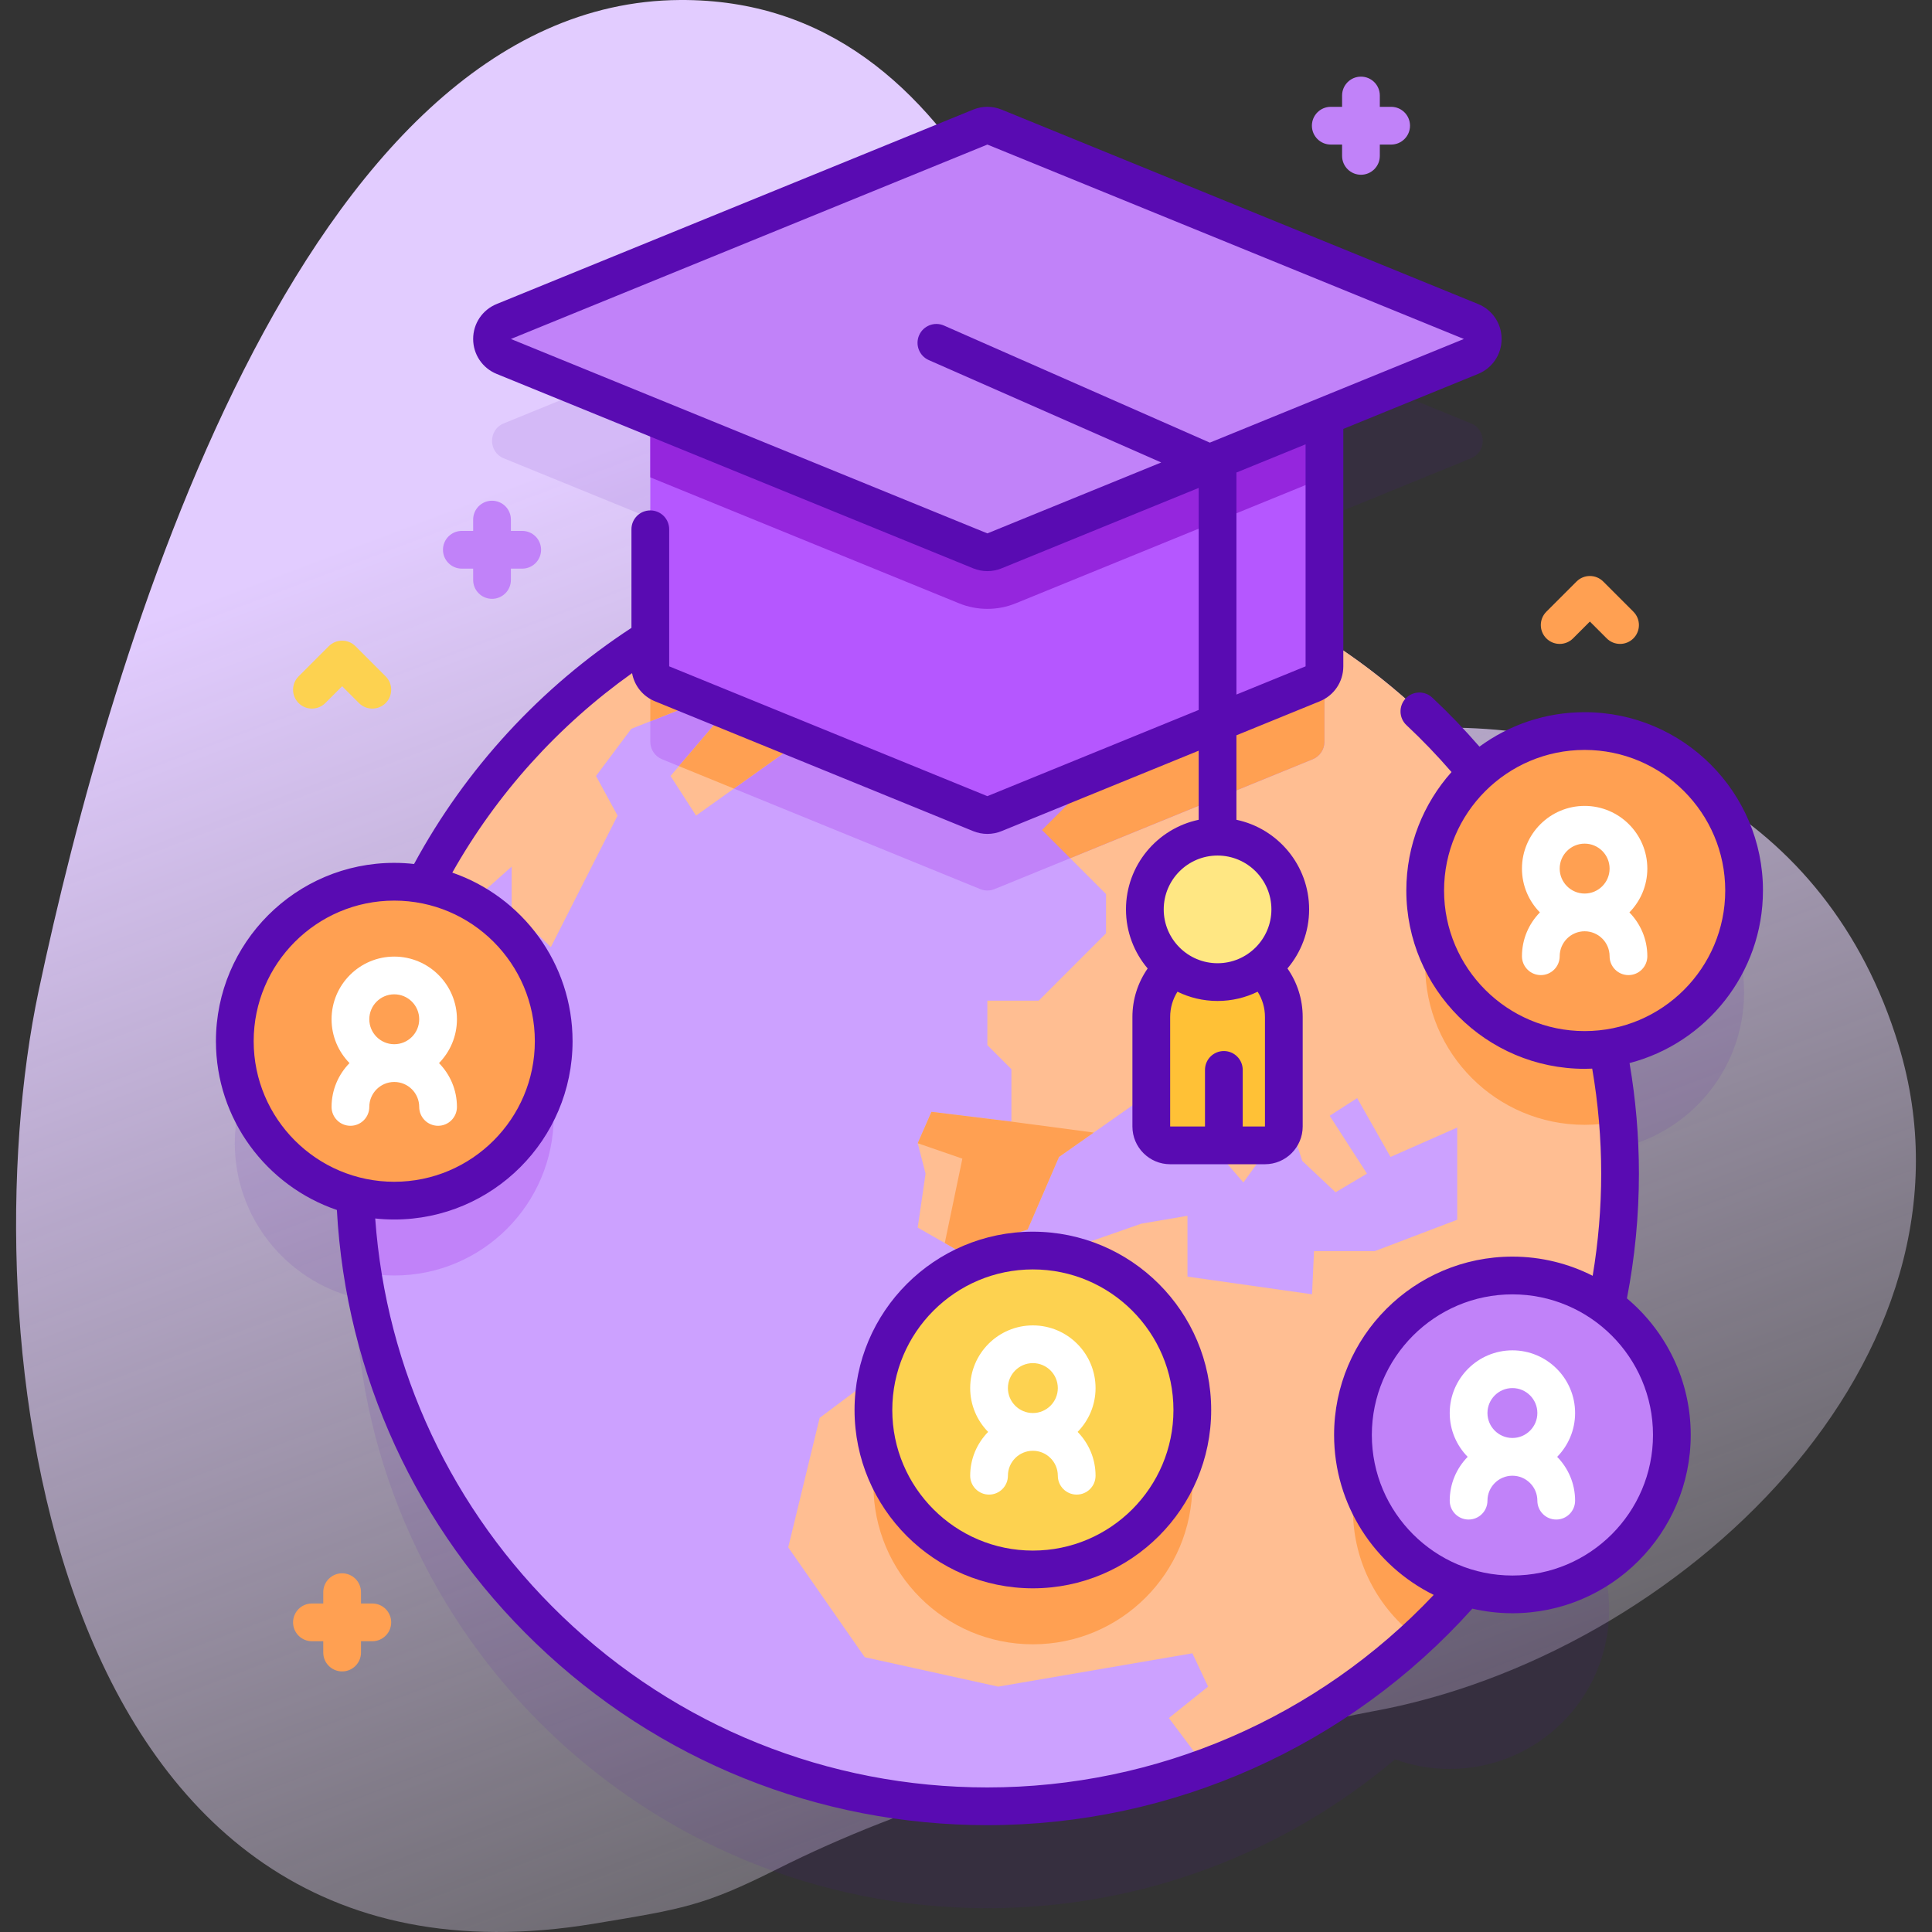<svg id="Capa_1" enable-background="new 0 0 512 512" height="512" viewBox="0 0 512 512" width="512" xmlns="http://www.w3.org/2000/svg" xmlns:xlink="http://www.w3.org/1999/xlink"><rect x="0" y="0" width="512" height="512" fill="#333333" stroke="none"/><linearGradient id="SVGID_1_" gradientTransform="matrix(0 -1 1 0 3192 -552)" gradientUnits="userSpaceOnUse" x1="-665.025" x2="-1169.553" y1="-3019.721" y2="-2829.532"><stop offset=".002" stop-color="#e2ccff"/><stop offset=".262" stop-color="#e5d1ff" stop-opacity=".74"/><stop offset=".583" stop-color="#eee0ff" stop-opacity=".419"/><stop offset=".934" stop-color="#fcf9ff" stop-opacity=".066"/><stop offset="1" stop-color="#fff" stop-opacity="0"/></linearGradient><g><g><path d="m180.252.001c-100.63.534-151.151 173.599-170.006 262.559-18.855 88.961.847 271.458 147.096 247.249 23.64-3.913 29.158-4.715 48.645-14.497 34.685-17.411 75.734-29.661 112.83-33.359 15.211-1.516 34.445-6.538 44.624-8.368 81.626-14.679 164.928-93.76 139.709-176.622-18.939-62.228-74.428-87.278-129.998-83.834-30.518 1.891-62.997-16.011-69.51-35.788-21.214-64.417-45.612-157.752-123.39-157.34z" fill="url(#SVGID_1_)"/></g><g><path d="m462.203 262.993c0-23.337-18.919-42.256-42.256-42.256-11.001 0-21.018 4.207-28.537 11.096-29.199-35.63-72.779-59.021-121.88-61.288l120.301-49.084c4.148-1.693 4.148-7.567 0-9.259l-126.275-51.521c-1.211-.494-2.567-.494-3.778 0l-126.275 51.521c-4.148 1.692-4.148 7.566 0 9.259l120.301 49.084c-61.664 2.847-114.623 39.006-141.317 90.891-2.593-.498-5.268-.768-8.006-.768-23.338 0-42.256 18.919-42.256 42.256 0 19.76 13.564 36.348 31.889 40.97 3.096 89.879 76.92 161.794 167.553 161.794 41.16 0 78.848-14.84 108.027-39.45 4.522 1.652 9.405 2.554 14.498 2.554 23.338 0 42.256-18.919 42.256-42.256 0-9.889-3.406-18.976-9.096-26.175 7.724-19.272 11.981-40.307 11.981-62.339 0-11.373-1.136-22.48-3.294-33.217 20.45-2.953 36.164-20.544 36.164-41.812z" fill="#590bb2" opacity=".1"/><g><path d="m138.392 140.696h-3v-3c0-2.761-2.239-5-5-5s-5 2.239-5 5v3h-3c-2.761 0-5 2.239-5 5s2.239 5 5 5h3v3c0 2.761 2.239 5 5 5s5-2.239 5-5v-3h3c2.761 0 5-2.239 5-5s-2.239-5-5-5z" fill="#c182f9"/><path d="m98.667 424.943h-3v-3c0-2.761-2.239-5-5-5s-5 2.239-5 5v3h-3c-2.761 0-5 2.239-5 5s2.239 5 5 5h3v3c0 2.761 2.239 5 5 5s5-2.239 5-5v-3h3c2.761 0 5-2.239 5-5s-2.239-5-5-5z" fill="#ffa052"/><path d="m368.667 28.311h-3v-3c0-2.761-2.239-5-5-5s-5 2.239-5 5v3h-3c-2.761 0-5 2.239-5 5s2.239 5 5 5h3v3c0 2.761 2.239 5 5 5s5-2.239 5-5v-3h3c2.761 0 5-2.239 5-5s-2.239-5-5-5z" fill="#c182f9"/><path d="m429.333 170.645c-1.28 0-2.559-.488-3.536-1.464l-4.464-4.464-4.464 4.464c-1.953 1.952-5.118 1.952-7.071 0-1.953-1.953-1.953-5.119 0-7.071l8-8c1.953-1.952 5.118-1.952 7.071 0l8 8c1.953 1.953 1.953 5.119 0 7.071-.976.976-2.256 1.464-3.536 1.464z" fill="#ffa052"/><path d="m98.667 187.785c-1.28 0-2.559-.488-3.536-1.464l-4.464-4.464-4.464 4.464c-1.953 1.952-5.118 1.952-7.071 0-1.953-1.953-1.953-5.119 0-7.071l8-8c1.953-1.952 5.118-1.952 7.071 0l8 8c1.953 1.953 1.953 5.119 0 7.071-.977.976-2.257 1.464-3.536 1.464z" fill="#fdd250"/><g><g><circle cx="261.667" cy="311.023" fill="#cca1ff" r="167.667"/><path d="m429.333 311.023c0 72.237-45.683 133.798-109.732 157.388l-9.842-13.117 10.395-8.321-4.157-8.836-51.47 8.836-35.358-7.798-20.276-29.112 8.321-34.313 20.798-15.597v-11.44l15.074-11.955 16.634-1.037 32.753-11.44 12.22-2.082v16.119l33.011 4.679.522-11.44h16.119l21.836-8.313v-24.44l-17.679 7.798-8.836-15.597-7.284 4.679 9.881 15.34-8.321 4.936-8.836-8.313-4.679-14.56-20.798-14.037-5.194 5.716 21.836 19.239-6.761 9.358-9.881-11.44-14.552-12.478-15.238 10.7-9.202 6.457-8.313 19.239-18.202 5.716-3.751-2.145-7.167-4.094 2.082-14.295-2.082-8.056 3.642-8.321 21.188 2.597v-13.905l-6.371-6.371v-11.783h13.608l17.843-17.851v-10.395l-16.977-16.977 8.079-8.079v-16.08l12.017-12.025h23.918l9.358 9.358v-18.585l-10.395-12.478h-9.358l-20.019-16.377c79.236 13.359 139.596 82.298 139.596 165.328z" fill="#ffbe92"/><circle cx="273.72" cy="393.501" fill="#ffa052" r="42.256"/><path d="m146.74 295.76c0 23.34-18.92 42.26-42.26 42.26-2.89 0-5.72-.29-8.45-.85-1.34-8.52-2.03-17.25-2.03-26.15 0-20.2 3.57-39.57 10.13-57.51h.35c23.34 0 42.26 18.91 42.26 42.25z" fill="#c182f9"/><path d="m350.997 169.115v27.47c0 2.03-1.23 3.86-3.12 4.63l-84.32 34.41c-1.21.49-2.57.49-3.78 0l-84.32-34.41c-1.89-.77-3.12-2.6-3.12-4.63v-27.47c25.86-16.32 56.49-25.76 89.33-25.76s63.47 9.44 89.33 25.76z" fill="#c182f9"/><g><g fill="#ffa052"><path d="m421.1 363.03c-8.95 27.47-24.8 51.81-45.5 70.99-10.35-7.7-17.05-20.02-17.05-33.91 0-23.34 18.92-42.26 42.26-42.26 7.36 0 14.27 1.88 20.29 5.18z"/><path d="m428.77 297.17c-2.85.6-5.8.92-8.82.92-23.34 0-42.26-18.92-42.26-42.26 0-16.59 9.56-30.95 23.47-37.86 15.39 23.02 25.22 50.05 27.61 79.2z"/><path d="m350.997 169.115v27.47c0 2.03-1.23 3.86-3.12 4.63l-64.26 26.22-7.48-7.47 8.08-8.08v-16.08l12.02-12.03h23.92l9.36 9.36v-18.59l-10.4-12.47h-9.36l-20.02-16.38c22.21 3.74 42.94 11.85 61.26 23.42z"/></g><path d="m256.73 164.669-11.963 12.478-5.716 15.987h-22.358l-32.231 23.005-6.761-10.497 23.395-27.451-7.798-.522-10.208 9.226-15.784 6.239-9.358 12.509 5.716 10.497-17.671 34.836-10.403-9.881v-11.433l-23.91 21.313-7.198 1.567c18.989-51.025 62.122-90.306 115.503-103.961l2.948 3.611 26.515 4.164z" fill="#ffbe92"/><path d="m249.447 156.355 7.28 8.31-11.96 12.48-5.72 15.99h-22.35l-22.21 15.85-14.57-5.95 21.18-24.84-7.8-.53-10.21 9.23-10.75 4.25v-22.03c14.53-9.17 30.57-16.16 47.65-20.53l2.95 3.61z" fill="#ffa052"/></g><path d="m289.842 300.144-9.202 6.457-8.313 19.239-18.201 5.716-3.751-2.145 4.663-22.358-11.83-4.086 3.642-8.321 21.188 2.597z" fill="#ffa052"/></g><g><path d="m350.997 99.296v77.29c0 2.03-1.23 3.86-3.12 4.63l-84.32 34.41c-1.21.49-2.57.49-3.78 0l-84.32-34.41c-1.89-.77-3.12-2.6-3.12-4.63v-77.29z" fill="#b557ff"/><path d="m350.997 99.296v27.21l-81.77 33.36c-2.41.99-4.96 1.49-7.56 1.49s-5.15-.5-7.56-1.49l-81.77-33.36v-27.21z" fill="#9526dd"/><path d="m259.778 33.681-126.275 51.521c-4.148 1.692-4.148 7.566 0 9.259l126.275 51.521c1.211.494 2.567.494 3.778 0l126.275-51.521c4.148-1.692 4.148-7.566 0-9.259l-126.275-51.521c-1.211-.494-2.567-.494-3.778 0z" fill="#c182f9"/><path d="m335.228 303.536h-25.123c-2.761 0-5-2.239-5-5v-29.029c0-9.699 7.863-17.562 17.562-17.562 9.699 0 17.562 7.863 17.562 17.562v29.029c-.001 2.762-2.239 5-5.001 5z" fill="#ffc136"/><circle cx="322.667" cy="240.998" fill="#ffe783" r="19.269"/></g></g></g><g><circle cx="104.481" cy="275.925" fill="#ffa052" r="42.256"/><path d="m121.094 270.119c0-9.161-7.453-16.613-16.613-16.613s-16.613 7.453-16.613 16.613c0 4.518 1.818 8.615 4.755 11.613-2.936 2.998-4.755 7.095-4.755 11.613 0 2.761 2.238 5 5 5s5-2.239 5-5c0-3.646 2.967-6.613 6.613-6.613s6.613 2.967 6.613 6.613c0 2.761 2.238 5 5 5s5-2.239 5-5c0-4.518-1.818-8.615-4.755-11.613 2.937-2.998 4.755-7.095 4.755-11.613zm-16.613-6.614c3.646 0 6.613 2.967 6.613 6.613s-2.967 6.613-6.613 6.613-6.613-2.967-6.613-6.613 2.967-6.613 6.613-6.613z" fill="#fff"/></g><g><circle cx="400.805" cy="380.274" fill="#c182f9" r="42.256"/><path d="m417.418 374.468c0-9.161-7.453-16.613-16.613-16.613s-16.613 7.453-16.613 16.613c0 4.518 1.818 8.615 4.755 11.613-2.936 2.998-4.755 7.095-4.755 11.613 0 2.761 2.238 5 5 5s5-2.239 5-5c0-3.646 2.967-6.613 6.613-6.613s6.613 2.967 6.613 6.613c0 2.761 2.238 5 5 5s5-2.239 5-5c0-4.518-1.818-8.615-4.755-11.613 2.937-2.998 4.755-7.095 4.755-11.613zm-16.613-6.614c3.646 0 6.613 2.967 6.613 6.613s-2.967 6.613-6.613 6.613-6.613-2.967-6.613-6.613 2.967-6.613 6.613-6.613z" fill="#fff"/></g><g><circle cx="273.72" cy="373.664" fill="#fdd250" r="42.256"/><path d="m290.334 367.858c0-9.161-7.453-16.613-16.613-16.613s-16.613 7.453-16.613 16.613c0 4.518 1.818 8.615 4.755 11.613-2.936 2.998-4.755 7.095-4.755 11.613 0 2.761 2.238 5 5 5s5-2.239 5-5c0-3.646 2.967-6.613 6.613-6.613s6.613 2.967 6.613 6.613c0 2.761 2.238 5 5 5s5-2.239 5-5c0-4.518-1.818-8.615-4.755-11.613 2.936-2.998 4.755-7.095 4.755-11.613zm-16.614-6.614c3.646 0 6.613 2.967 6.613 6.613s-2.967 6.613-6.613 6.613-6.613-2.967-6.613-6.613 2.967-6.613 6.613-6.613z" fill="#fff"/></g><g><circle cx="419.947" cy="235.993" fill="#ffa052" r="42.256"/><g fill="#590bb2"><path d="m273.72 326.408c-26.057 0-47.256 21.199-47.256 47.256s21.199 47.256 47.256 47.256 47.256-21.199 47.256-47.256-21.199-47.256-47.256-47.256zm0 84.513c-20.543 0-37.256-16.713-37.256-37.256s16.713-37.256 37.256-37.256 37.256 16.713 37.256 37.256-16.712 37.256-37.256 37.256z"/><path d="m467.203 235.993c0-26.057-21.199-47.256-47.256-47.256-10.419 0-20.057 3.397-27.878 9.131-3.94-4.536-8.124-8.9-12.502-12.993-2.016-1.886-5.181-1.78-7.067.238-1.886 2.017-1.78 5.181.238 7.067 4.181 3.91 8.173 8.082 11.93 12.418-7.443 8.354-11.977 19.353-11.977 31.395 0 26.057 21.199 47.256 47.256 47.256.673 0 1.34-.023 2.006-.051 1.574 9.138 2.38 18.484 2.38 27.825 0 9.089-.766 18.169-2.256 27.074-6.399-3.241-13.623-5.079-21.272-5.079-26.057 0-47.256 21.199-47.256 47.256 0 18.575 10.777 34.674 26.403 42.392-30.694 32.505-73.406 51.023-118.286 51.023-42.24 0-82.269-16.116-112.712-45.379-29.162-28.032-46.625-65.3-49.518-105.401 1.658.177 3.34.272 5.045.272 26.057 0 47.256-21.199 47.256-47.256 0-20.67-13.346-38.271-31.869-44.67 11.772-20.878 28.09-38.963 47.64-52.868.602 3.324 2.842 6.148 6.054 7.458l84.326 34.406c1.218.497 2.498.746 3.778.746s2.56-.249 3.777-.746l52.222-21.307v18.306c-10.991 2.311-19.269 12.08-19.269 23.748 0 5.964 2.167 11.43 5.749 15.66-2.612 3.753-4.042 8.2-4.042 12.85v29.029c0 5.514 4.486 10 10 10h25.124c5.514 0 10-4.486 10-10v-29.029c0-4.667-1.422-9.108-4.036-12.857 3.579-4.229 5.743-9.691 5.743-15.652 0-11.668-8.278-21.437-19.269-23.748v-22.386l22.104-9.019c3.78-1.542 6.222-5.176 6.222-9.259v-62.919l35.727-14.577c3.78-1.542 6.222-5.177 6.222-9.26 0-4.082-2.443-7.716-6.223-9.258l-126.272-51.521c-2.437-.994-5.12-.994-7.556 0l-126.275 51.521c-3.78 1.542-6.222 5.176-6.222 9.258 0 4.083 2.442 7.717 6.222 9.26l126.275 51.521c1.218.497 2.498.746 3.778.746s2.56-.249 3.777-.746l52.222-21.307v58.839l-56 22.848-84.326-34.406v-36.319c0-2.761-2.239-5-5-5s-5 2.239-5 5v26.124c-24.088 15.741-43.938 37.32-57.608 62.577-1.725-.192-3.476-.299-5.252-.299-26.057 0-47.256 21.199-47.256 47.256 0 20.738 13.434 38.386 32.052 44.732 2.404 43.7 21.073 84.415 52.748 114.862 32.315 31.063 74.805 48.169 119.642 48.169 49.102 0 95.76-20.88 128.521-57.377 3.416.788 6.966 1.218 10.618 1.218 26.057 0 47.256-21.199 47.256-47.256 0-14.511-6.58-27.509-16.906-36.185 2.101-10.832 3.178-21.944 3.178-33.067 0-9.83-.842-19.669-2.486-29.294 20.315-5.288 35.356-23.787 35.356-45.734zm-131.974 62.543h-5.895v-15c0-2.761-2.239-5-5-5s-5 2.239-5 5v15h-9.229v-29.029c0-2.4.679-4.707 1.935-6.695 3.211 1.571 6.817 2.455 10.626 2.455 3.807 0 7.412-.884 10.622-2.453 1.257 1.986 1.94 4.285 1.94 6.693v29.029zm1.707-57.538c0 7.868-6.401 14.269-14.269 14.269s-14.269-6.401-14.269-14.269 6.401-14.269 14.269-14.269 14.269 6.401 14.269 14.269zm-75.269-99.645-126.276-51.521 126.275-51.521 126.275 51.521-67.327 27.47-70.443-31.025c-2.526-1.114-5.478.032-6.591 2.561-1.113 2.527.033 5.478 2.561 6.591l61.594 27.128zm66-16.128 18.326-7.477v58.839l-18.327 7.477v-58.839zm-260.442 150.7c0-20.543 16.713-37.256 37.256-37.256s37.256 16.713 37.256 37.256-16.713 37.256-37.256 37.256-37.256-16.712-37.256-37.256zm370.837 104.349c0 20.543-16.713 37.256-37.256 37.256s-37.256-16.713-37.256-37.256 16.713-37.256 37.256-37.256 37.256 16.713 37.256 37.256zm-18.115-107.025c-20.543 0-37.256-16.713-37.256-37.256s16.713-37.256 37.256-37.256 37.256 16.713 37.256 37.256-16.713 37.256-37.256 37.256z"/></g><path d="m436.56 230.186c0-9.161-7.453-16.613-16.613-16.613s-16.613 7.453-16.613 16.613c0 4.518 1.818 8.615 4.755 11.613-2.936 2.998-4.755 7.095-4.755 11.613 0 2.761 2.238 5 5 5s5-2.239 5-5c0-3.646 2.967-6.613 6.613-6.613s6.613 2.967 6.613 6.613c0 2.761 2.238 5 5 5s5-2.239 5-5c0-4.518-1.818-8.615-4.755-11.613 2.937-2.998 4.755-7.095 4.755-11.613zm-16.613-6.613c3.646 0 6.613 2.967 6.613 6.613s-2.967 6.613-6.613 6.613-6.613-2.967-6.613-6.613 2.966-6.613 6.613-6.613z" fill="#fff"/></g></g></g></svg>